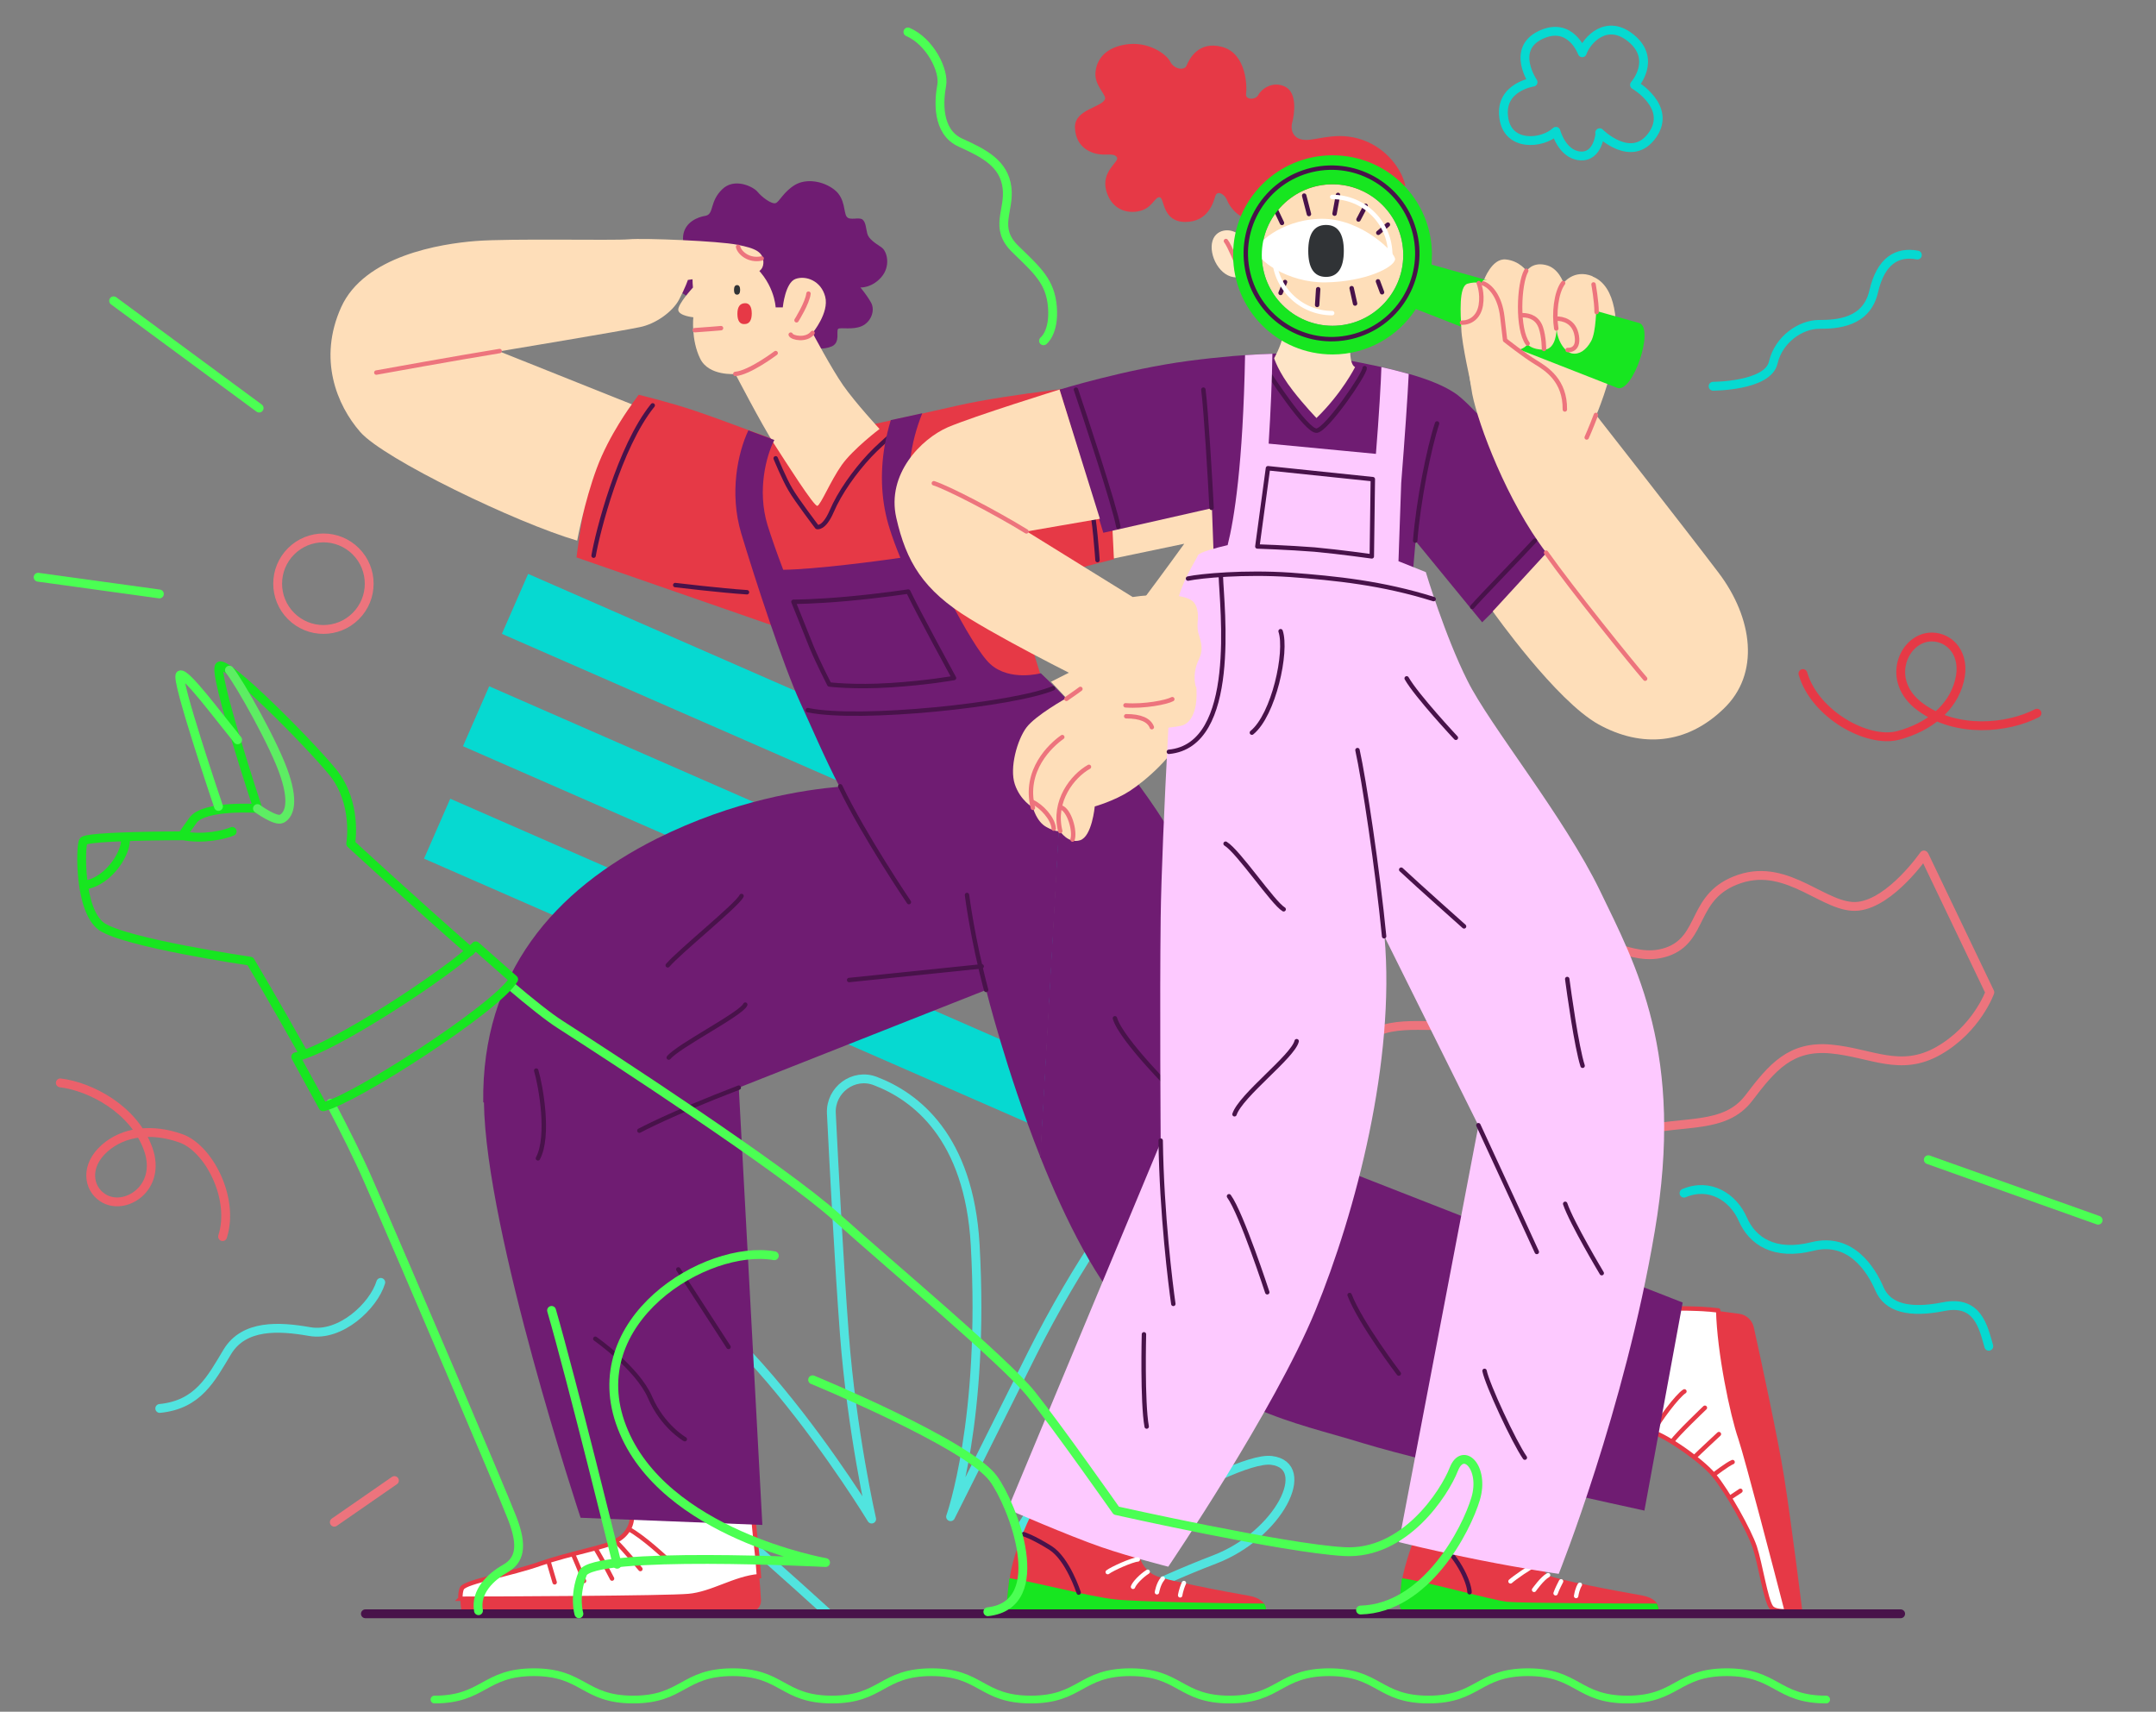 <svg xmlns="http://www.w3.org/2000/svg" id="_&#xCE;&#xD3;&#xC8;_1" viewBox="0 0 781 620"><rect x="0" y="0" width="781" height="620" fill="#808080" stroke="none"/><defs><style>      .st0 {        stroke: #17e620;      }      .st0, .st1, .st2, .st3, .st4, .st5, .st6, .st7, .st8, .st9, .st10, .st11, .st12, .st13, .st14, .st15, .st16 {        fill: none;      }      .st0, .st2, .st3, .st4, .st5, .st6, .st7, .st8, .st9, .st10, .st11, .st12, .st13, .st17, .st14, .st15, .st16 {        stroke-linecap: round;        stroke-linejoin: round;      }      .st0, .st2, .st5, .st7, .st8, .st10, .st12, .st13, .st14 {        stroke-width: 3.2px;      }      .st18 {        fill: #fee5c7;      }      .st1 {        stroke-width: 23.7px;      }      .st1, .st19 {        stroke-miterlimit: 10;      }      .st1, .st12 {        stroke: #06d9d1;      }      .st2 {        stroke: #eb616b;      }      .st3, .st4, .st10 {        stroke: #48124a;      }      .st3, .st19, .st9, .st11, .st17, .st16 {        stroke-width: 1.6px;      }      .st4 {        stroke-width: 1.6px;      }      .st5 {        stroke: #51e4df;      }      .st6 {        stroke-width: 3.2px;      }      .st6, .st7, .st16 {        stroke: #ed747d;      }      .st20 {        fill: #fedeb9;      }      .st8, .st19, .st11, .st17 {        stroke: #e63946;      }      .st19, .st21, .st17 {        fill: #fff;      }      .st9 {        stroke: #fff;      }      .st22 {        fill: #6f1c72;      }      .st23 {        fill: #303336;      }      .st24 {        fill: #17e620;      }      .st25 {        fill: #fdc9ff;      }      .st13 {        stroke: #5ded63;      }      .st14, .st15 {        stroke: #4bff53;      }      .st15 {        stroke-width: 2.8px;      }      .st26 {        fill: #e63946;      }    </style></defs><path class="st5" d="M398.8,583.67s17.94-9.9,41.21-18.81c23.27-8.91,35.89-34.03,20.54-35.89-15.22-1.73-79.7,40.34-79.7,40.34,0,0,17.08-18.81,28.71-31.31,11.63-12.5,35.89-49.25,32.3-51.11-3.59-1.73-24.13,17.08-34.9,27.72-10.77,10.77-37.62,39.35-37.62,39.35,0,0,24.13-36.75,32.3-54.7,8.04-17.94,17.94-70.79,13.49-70.79s-25.12,29.58-41.21,61.75c-16.09,32.3-29.58,59.15-29.58,59.15,0,0,12.5-34.9,8.91-98.51-2.23-38.98-21.53-53.71-36.14-59.28-7.92-3.09-16.34,3.22-15.96,11.63.99,19.92,2.85,55.32,4.7,79.82,2.72,35.89,9.9,67.2,9.9,67.2,0,0-56.43-93.18-95.78-91.33-39.35,1.73-27.72,39.35-6.31,52.84,21.53,13.49,85.88,72.27,85.88,72.27"></path><path class="st7" d="M696.92,309.69s-11.88,17.2-23.76,18.56c-11.88,1.36-25.12-15.84-42.94-9.9-17.82,5.94-12.62,21.78-26.48,26.48-13.86,4.58-23.14-8.54-39.72-.62-16.58,7.92-18.56,21.78-30.44,25.74-11.88,3.96-28.46-1.98-38.36,5.94s-17.82,16.58-17.82,16.58l23.76,65.46s52.97-14.6,64.85-23.76c11.88-9.28,11.26-20.54,27.72-24.5,16.58-3.96,31.06-.62,39.72-11.88,8.54-11.26,15.22-19.18,29.82-17.82,14.6,1.36,25.12,8.54,38.98.62,13.86-7.92,18.56-21.16,18.56-21.16l-23.76-49.62-.12-.12h0Z"></path><line class="st1" x1="186.56" y1="218.73" x2="410.55" y2="316.74"></line><line class="st1" x1="172.46" y1="259.44" x2="396.45" y2="357.45"></line><line class="st1" x1="158.35" y1="300.16" x2="382.34" y2="398.17"></line><g><path class="st19" d="M166.76,579.09c12.5,0,74.5-.25,82.67-.99,8.54-.74,16.71-6.44,25.49-7.18-.25-3.96-.62-7.67-.74-8.66-.37-2.6-1.49-14.73-1.49-14.73l-43.81.62v.25c.37,3.84-1.61,7.3-4.95,9.28-.37.25-.74.37-.99.62-2.97,1.98-16.34,4.33-27.1,8.04-10.77,3.84-27.1,6.56-28.46,8.91-.5.87-.62,2.35-.62,3.84h0Z"></path><path class="st26" d="M166.76,579.09c0,2.35.5,4.83.5,4.83h104.32c2.35,0,4.21-1.98,4.08-4.33-.12-2.48-.37-5.69-.62-8.66-8.79.74-16.95,6.44-25.49,7.18-8.17.74-70.17.99-82.67.99h-.12Z"></path><path class="st17" d="M598.04,518.7c3.34,0,17.82,9.65,22.77,15.59,4.95,5.94,12.87,20.17,14.85,26.11,1.98,5.94,3.96,19.18,5.94,21.78.87,1.24,3.34,1.49,5.69,1.49-3.71-14.36-14.23-54.82-16.83-62.74-2.97-8.54-7.67-31.06-8.04-46.28-1.61-.12-2.97-.37-3.84-.37-3.96-.37-11.63-.37-11.63-.37,0,0-12.25,44.67-8.91,44.67v.12h0Z"></path><path class="st11" d="M605.83,522.04c1.61-2.48,11.76-12.13,11.76-12.13"></path><path class="st11" d="M613.88,527.74c1.86-1.86,8.79-8.29,8.79-8.29"></path><path class="st11" d="M620.81,534.17s4.95-3.84,6.81-4.58"></path><line class="st11" x1="626.75" y1="542.46" x2="630.46" y2="539.99"></line><path class="st11" d="M610.17,503.98c-2.48,1.49-9.65,11.01-11.26,14.6"></path><path class="st26" d="M622.42,474.77c.37,15.1,5.07,37.74,8.04,46.28,2.72,7.8,13.12,48.26,16.83,62.74,2.85,0,5.57-.5,5.57-.5,0,0-3.96-31.8-6.56-48.26-2.1-13.37-8.54-43.19-11.01-54.33-.62-2.6-2.72-4.46-5.32-4.83-2.35-.25-5.2-.74-7.67-.99l.12-.12h0Z"></path><g><path class="st26" d="M288.16,162.17s-26.11-9.9-36.01-13.24-20.79-5.94-20.79-5.94c0,0-14.48,18.93-17.45,30.2-2.97,11.26-5.07,28.71-5.07,28.71l73.38,25.49,96.9,24.13-12.25-39.6,36.75-9.41-2.35-63.48s-35.76,3.59-54.57,7.92-40.71,8.91-40.71,8.91l-17.82,6.31h0Z"></path><path class="st3" d="M236.44,146.83c-12.13,14.97-20.05,46.28-21.41,54.45"></path><path class="st3" d="M324.42,153.88c.25,3.34-3.71,5.07-9.28,11.01s-11.01,13.61-13.86,20.3c-2.85,6.56-5.32,5.69-5.32,5.69,0,0-7.55-9.9-9.65-13.61-2.23-3.71-5.32-11.26-5.32-11.26"></path><path class="st3" d="M397.56,202.89s-1.11-16.58-2.48-19.8"></path><path class="st3" d="M270.59,214.52c-9.53-.62-25.99-2.6-25.99-2.6"></path></g><g><path class="st22" d="M295.59,126.04s2.72.74,5.82-.62c3.09-1.49,1.36-5.57,2.23-6.31.87-.62,5.2.49,8.54-.99s4.95-5.69,3.34-8.54-3.84-5.45-3.84-5.45c0,0,4.08.25,7.55-3.71s2.23-9.41,0-10.89-4.58-2.97-5.07-4.95c-.5-1.98-.5-4.08-1.73-5.07-1.36-.99-4.58.49-5.69-.99-1.24-1.49-.37-6.56-4.46-9.78-4.08-3.22-10.27-4.21-14.36-1.73s-5.57,6.06-6.93,6.56c-1.49.49-5.07-2.23-6.56-4.08s-8.42-5.32-12.87-.87c-4.58,4.46-2.85,8.91-5.94,9.53-3.09.49-7.18,2.35-8.04,6.56-.87,4.21,2.1,11.63,2.1,11.63,0,0-4.58,5.2-3.71,8.29s12,5.94,12,5.94l37.87,15.72-.25-.25h0Z"></path><path class="st20" d="M283.58,111.19s.87-8.79,4.58-10.15,9.28.62,10.77,6.44-4.58,13.12-4.58,13.12c0,0,6.81,12.87,11.14,19.06,4.33,6.19,13.12,15.72,13.12,15.72,0,0-9.65,7.3-13.74,13.12-4.08,5.82-7.55,14.36-8.79,14.73-1.11.37-11.26-15.59-15.72-22.52-4.46-6.93-13.98-25.25-13.98-25.25,0,0-9.65.87-12.75-5.57-3.34-6.81-2.48-14.97-2.48-14.97,0,0-5.2-.49-5.45-2.6-.25-2.1,5.32-8.17,5.32-8.17,0,0-.99-9.03,1.86-13.12,4.46-6.56,11.39-1.61,18.19,3.47,9.53,7.05,9.9,16.83,9.9,16.83h2.6v-.12Z"></path><path class="st23" d="M267,106.73c.74,0,1.11-.62,1.11-1.73s-.37-1.73-1.11-1.73-1.11.62-1.11,1.73.37,1.73,1.11,1.73Z"></path><path class="st16" d="M251.66,119.6c5.45-.37,9.53-.74,9.53-.74"></path><path class="st26" d="M269.72,117.38c1.73,0,2.6-1.36,2.6-3.84s-.87-3.84-2.6-3.71-2.6,1.36-2.6,3.84.87,3.84,2.6,3.71Z"></path><path class="st16" d="M292.87,106.36c-.37,3.34-4.33,9.65-4.33,9.65"></path><path class="st16" d="M294.35,120.59c-2.23,2.85-7.43,1.86-7.92.62"></path><path class="st16" d="M266.38,135.44c5.07-.37,14.6-7.55,14.6-7.55"></path></g><g><path class="st20" d="M276.53,95.22c.12-3.96-2.97-5.32-9.41-6.56-6.44-1.36-33.78-2.48-39.35-1.98s-42.82-.37-55.44.62-40.34,5.32-48.76,24.01c-8.42,18.69-1.61,35.39,6.93,45.17s56.55,32.92,78.58,39.35c0,0,2.6-14.11,7.05-26.11,4.46-12.13,12.75-23.27,12.75-23.27l-48.02-19.18s45.42-7.55,50.99-8.79c5.45-1.11,11.63-5.32,14.11-9.9,2.35-4.46,3.22-7.18,3.22-7.18,0,0,9.16-1.36,15.22-1.61,5.2-.25,11.88.37,12.13-4.46v-.12h0Z"></path><path class="st16" d="M180.99,127.15c-14.6,2.35-44.67,7.8-44.67,7.8"></path><path class="st16" d="M275.91,93.62c-4.58.99-8.04-1.98-8.54-4.21"></path></g><path class="st22" d="M175.3,399.28c.62,47.03,35.02,150.48,35.02,150.48l65.84,2.6-8.54-158.4,89.6-35.39s7.3,29.45,19.68,60.64l9.41-166.07c-5.57-5.82-9.28-9.28-9.28-9.28,0,0-11.26,3.09-18.32-3.34-3.59-3.22-9.53-13.49-14.48-22.89-5.2-10.52-10.15-21.41-12.5-28.83-4.7-15.47-1.61-29.08,2.35-39.11-3.96.87-7.8,1.73-11.39,2.48-.87,2.85-1.61,5.94-2.23,9.28-1.73,10.27-1.24,20.54,1.86,30.2.99,3.09,2.23,6.56,3.84,10.4-7.55,1.11-31.06,4.21-42.45,4.33-2.35-6.19-4.33-11.88-5.69-16.21-3.84-12.75-.37-25.25,2.48-30.81-2.72-.99-5.94-2.23-9.41-3.47-3.84,8.17-6.93,22.65-2.6,37.25,4.95,16.46,15.22,47.89,21.41,61.38,3.34,7.18,9.03,20.54,14.23,30.44-12.75,1.11-38.24,4.83-66.21,18.81-37,18.56-63.48,48.63-62.87,95.54h.25,0Z"></path><path class="st22" d="M376.89,419.21c9.03,22.65,20.67,46.16,34.28,59.77,32.05,32.42,56.55,35.76,82.29,43.68s102.22,24.5,102.22,24.5l13.86-75.36-143.55-56.18s-18.81-70.17-36.75-104.82c-12-23.39-31.56-45.54-43.07-57.54l-9.41,166.07.12-.12Z"></path><path class="st3" d="M381.47,249.3c-14.11,5.94-70.17,11.88-88.85,7.92"></path><path class="st3" d="M345.58,245.58s-12.99-23.76-16.58-31.31c0,0-9.65,1.49-21.78,2.6-12.13,1.11-19.8,1.11-19.8,1.11,0,0,4.21,10.4,6.56,16.34,2.48,5.94,6.44,13.61,6.44,13.61,0,0,8.79,1.11,22.28.25,13.49-.87,22.89-2.6,22.89-2.6h0Z"></path><path class="st3" d="M304.37,284.81c8.54,17.82,24.87,41.95,24.87,41.95"></path><path class="st3" d="M357.22,358.57c-4.95-18.56-6.93-34.4-6.93-34.4"></path><line class="st3" x1="355.61" y1="350.03" x2="307.59" y2="354.98"></line><path class="st3" d="M267.62,393.96c-25.12,9.65-36.01,15.59-36.01,15.59"></path><path class="st3" d="M215.65,484.92s15.22,10.64,19.8,21.16c4.58,10.64,12.62,15.22,12.62,15.22"></path><line class="st3" x1="245.72" y1="459.8" x2="263.91" y2="487.89"></line><path class="st3" d="M194.24,387.77c1.61,5.32,4.95,23.76.62,31.8"></path><path class="st3" d="M268.61,324.54c-1.61,3.34-22.15,19.8-26.73,25.12"></path><path class="st3" d="M269.97,363.89c-1.36,3.34-24.13,14.85-27.72,19.18"></path><path class="st3" d="M488.89,469.08c3.96,10.27,17.82,28.46,17.82,28.46"></path><path class="st3" d="M403.87,368.84c2.35,7.92,22.15,27.47,22.15,27.47"></path><path class="st20" d="M428.37,265.38c-2.35,7.92-13.61,17.57-19.18,21.16s-12.62,5.57-12.62,5.57c0,0-.99,10.89-5.32,12.25s-7.3-3.34-7.3-3.34c0,0-1.49.49-4.95-1.49-3.59-1.98-4.83-7.05-4.83-7.05,0,0-4.58-2.48-6.56-8.42-1.98-5.94.87-16.09,4.21-20.54s14.48-10.64,14.48-10.64l-5.57-5.94s12.13-6.06,15.96-8.29c3.84-2.23,32.3-41.7,32.3-41.7l-25.49,5.32-.62-12.75,39.35-9.9,8.04,49.62-21.9,35.89v.25h0Z"></path><path class="st16" d="M384.81,266.99c-4.08,2.85-14.11,12-10.64,25.62"></path><path class="st16" d="M394.47,277.76c-5.94,3.34-13.12,12.38-10.4,23.27"></path><path class="st16" d="M384.44,292.48c2.97,1.11,5.07,8.54,4.08,11.63"></path><path class="st16" d="M374.05,290.5c3.22,1.49,7.43,5.94,7.67,9.65"></path><path class="st16" d="M386.3,253.13c2.72-1.86,5.07-3.59,5.07-3.59"></path><path class="st11" d="M227.77,553.85c5.32,2.85,13.74,10.77,13.74,10.77"></path><path class="st11" d="M222.95,558.18c2.97,2.85,9.03,10.15,9.03,10.15"></path><path class="st11" d="M215.89,561.15c1.86,2.97,5.82,10.64,5.82,10.64"></path><path class="st11" d="M207.6,563.01s2.97,6.81,3.96,9.65"></path><line class="st11" x1="198.69" y1="565.6" x2="200.92" y2="573.15"></line></g><g><g><path class="st26" d="M512.4,556.94s-3.71,9.9-4.58,15.84c-.5,3.09-.74,6.19-.74,8.29,0,1.73,1.24,3.22,3.09,3.22h90.59s1.73-5.07-6.19-6.44c-7.92-1.36-31.06-5.69-33.78-7.3-2.6-1.49-.62-5.32-.62-5.32l-47.64-8.42-.12.12h0Z"></path><path class="st24" d="M510.05,584.29c-1.73,0-3.09-1.49-3.09-3.22,0-2.1.37-5.2.74-8.29,0-.37,0-.74.25-1.11,9.41,1.36,32.92,8.04,38.12,8.54,5.45.5,42.2.62,54.08.62,1.11,1.73.5,3.47.5,3.47h-90.59Z"></path></g><path class="st9" d="M570.94,578.1c.5-2.97,1.36-4.08,1.36-4.08"></path><path class="st9" d="M565.49,572.78s-1.61,3.09-1.98,4.33"></path><path class="st9" d="M560.79,570.55c-2.1,1.11-5.07,5.32-5.07,5.32"></path><path class="st9" d="M555.96,566.97c-1.61.5-7.43,4.58-8.79,5.82"></path><path class="st3" d="M532.33,576.74c-.12-3.84-4.58-13.86-12.75-19.55"></path><g><path class="st26" d="M365.63,572.78c1.24-11.76,8.79-25.86,8.79-25.86l37.5,11.14s-.62,9.28,6.56,12.62c2.6,1.49,25.74,5.94,33.78,7.3,7.92,1.36,6.19,6.44,6.19,6.44h-90.59c-1.73,0-3.09-1.49-3.09-3.22,0-2.1.5-5.07.74-8.29l.12-.12h0Z"></path><path class="st24" d="M367.86,584.29c-1.73,0-3.09-1.49-3.09-3.22,0-2.1.37-5.2.74-8.29,0-.37,0-.74.25-1.11,9.41,1.36,28.83,6.68,38.24,7.67,7.92.87,42.08,1.49,53.96,1.49,1.11,1.73.5,3.47.5,3.47h-90.59Z"></path></g><path class="st22" d="M478.99,128.76c19.55,3.59,37.99,6.93,48.02,13.61,9.9,6.56,43.68,49.62,43.68,49.62l-33.78,33.41-24.13-29.45-1.98,23.14-70.79-7.92-.99-27.1-39.35,8.91-15.84-51.85s24.13-7.43,46.65-10.4c22.52-2.97,41.33-3.34,48.63-1.98h-.12Z"></path><path class="st3" d="M494.33,133.34c.12,2.1-13.61,22.15-17.33,22.65s-18.07-21.78-18.07-21.78"></path><path class="st25" d="M420.45,413.14s-.37-50.99,0-80.69c.37-29.82,4.7-107.79,5.82-113.36,1.73-8.66,7.05-16.21,7.67-17.94.5-1.11,6.56-2.72,10.77-3.71,2.35-9.28,5.57-29.08,6.31-68.81,3.59-.25,6.93-.37,9.9-.49-.12,9.16-.62,20.79-1.36,32.55l38.86,3.71c1.11-13.74,1.86-26.61,1.98-31.43,3.47.74,6.81,1.61,9.9,2.48-.37,7.92-1.49,24.01-2.72,39.48l-.99,28.34,9.9,3.96s6.93,23.14,15.1,39.35c8.04,16.21,35.02,49.25,48.02,76.11,12.87,26.73,30.81,58.91,19.8,123.38-10.89,64.47-34.77,124-34.77,124,0,0-11.63-1.61-28.46-4.95s-29.45-6.56-29.45-6.56l28.83-150.85-34.03-68.43c3.96,44.67-10.27,99.5-25.12,135.63-14.85,36.01-53.21,92.57-53.21,92.57,0,0-13.74-3.47-24.13-7.05-11.88-4.08-34.03-13.74-34.03-13.74l55.56-133.28-.12-.25h0Z"></path><path class="st20" d="M576.88,100.05c-6.81-2.72-10.64,2.48-11.01,3.09-.5.62.5-.62.5-.62,0,0-1.73-5.57-6.56-6.56-4.83-1.11-6.81,2.23-6.81,2.23,0,0-2.48-3.71-7.55-4.21s-7.92,7.55-7.92,7.55l-6.81,15.22s.5,14.73,2.6,25.99c2.23,11.26,12.62,38.86,26.85,57.54l-19.43,21.16s22.89,32.42,38.36,40.96,31.8,7.3,45.17-5.57c13.49-12.75,10.64-33.04-1.73-49.38-12.38-16.34-44.3-57.05-44.3-57.05,0,0,5.07-11.88,6.56-22.28s.87-24.5-7.92-27.97v-.12h0Z"></path><g><path class="st18" d="M449.16,85.32c-3.09-3.09-9.28-2.6-10.15,2.85-.87,5.57,3.96,13.49,10.15,12.13s0-14.97,0-14.97Z"></path><path class="st16" d="M444.09,87.3c1.36,1.73,4.21,8.79,4.21,8.79"></path><path class="st18" d="M489.14,125.42s-.5,6.44,1.73,7.55c0,0-4.7,9.41-13.98,18.44,0,0-4.21-4.33-8.54-9.9-5.32-6.81-6.81-11.76-6.81-11.76,0,0,2.23-3.71,3.34-8.42l24.26,4.21v-.12h0Z"></path><path class="st26" d="M509.06,67.26c-.87-4.58-5.32-12.13-13.61-15.84-9.78-4.33-17.57-.74-22.28-.74s-5.82-3.47-5.07-6.31,1.98-10.77-2.6-12.99-8.66.99-9.65,2.97c-.99,1.98-4.83,1.86-4.46-.37.37-2.35.25-14.48-8.54-16.95-8.79-2.48-12.13,4.58-12.99,6.68s-4.7,1.24-5.94-1.36-7.92-7.67-16.46-6.19c-8.54,1.49-10.4,6.93-10.64,10.15-.37,4.58,3.96,8.04,3.47,9.53-.99,3.09-11.14,3.71-10.89,10.4.25,7.18,5.82,9.28,8.91,9.65,2.97.37,5.32-.49,6.31,1.11.99,1.61-5.94,4.95-3.84,12.25s8.66,8.54,13.24,6.81c3.59-1.36,4.58-5.07,6.19-4.58s.87,8.91,9.16,8.91,10.15-7.05,10.89-9.41c.74-2.23,3.47-.62,4.33,1.73s4.95,7.55,10.15,6.81c5.2-.62,54.45-12.25,54.45-12.25h-.12Z"></path><circle class="st20" cx="482.7" cy="92.38" r="25.62"></circle><g><path class="st21" d="M505.35,93.99c.37-2.35-11.76-14.36-25.62-14.73-13.49-.37-24.13,7.92-24.5,11.26-.37,3.34,11.14,12,25,11.76,14.36-.25,24.63-5.32,25.12-8.29h0Z"></path><path class="st23" d="M480.35,100.3c4.21,0,6.44-3.22,6.44-9.41s-2.1-9.41-6.44-9.41-6.44,3.22-6.44,9.41,2.1,9.41,6.44,9.41Z"></path><line class="st3" x1="502.75" y1="81.36" x2="499.28" y2="84.33"></line><line class="st3" x1="494.7" y1="74.56" x2="492.11" y2="79.51"></line><line class="st3" x1="484.68" y1="70.6" x2="483.44" y2="77.4"></line><line class="st3" x1="472.43" y1="70.85" x2="474.16" y2="77.53"></line><line class="st3" x1="499.16" y1="101.91" x2="500.64" y2="105.87"></line><line class="st3" x1="489.63" y1="104.38" x2="490.87" y2="109.95"></line><line class="st3" x1="477.5" y1="104.75" x2="477.13" y2="110.45"></line><line class="st3" x1="465.5" y1="102.15" x2="463.89" y2="106.11"></line><line class="st3" x1="464.39" y1="80.75" x2="462.16" y2="76.04"></line></g><path class="st24" d="M482.7,66.76c14.11,0,25.62,11.51,25.62,25.62s-11.51,25.62-25.62,25.62-25.62-11.51-25.62-25.62,11.51-25.62,25.62-25.62ZM446.69,92.38c0,19.92,16.09,36.01,36.01,36.01,12.62,0,23.76-6.56,30.2-16.46l73.01,28.59c5.57,1.86,13.49-21.53,7.92-23.51l-75.24-21.16c0-1.24.12-2.35.12-3.59,0-19.92-16.09-36.01-36.01-36.01s-36.01,16.09-36.01,36.01v.12h0Z"></path><circle class="st4" cx="482.35" cy="91.78" r="31.06" transform="translate(-8.18 113.43) rotate(-13.3)"></circle></g><path class="st20" d="M578.24,110.94s0,9.28-1.86,12.62-4.33,4.95-6.93,4.46-5.32-4.58-5.57-8.91c0,0,0,7.43-4.58,7.55-4.58,0-5.94-1.98-5.94-1.98,0,0-1.24,1.98-4.46,2.23s-15.84,13.24-15.84,13.24c0,0-3.59-15.72-3.71-21.04-.25-5.32-.99-15.35,2.23-16.34s5.69,0,5.69,0c0,0-.87.49,0-1.24.99-1.61,40.96,9.53,40.96,9.53v-.12Z"></path><path class="st16" d="M537.28,102.65c2.48.87,6.06,4.58,6.93,12.13.87,7.55.99,8.42.99,8.42,0,0,7.18,5.69,11.14,8.04,3.84,2.35,10.64,6.56,10.52,17.08"></path><path class="st16" d="M566.23,102.53c-2.6,3.47-3.34,11.14-2.48,16.46"></path><path class="st16" d="M578.36,113.04c0-3.96-1.11-10.02-1.11-10.02"></path><path class="st16" d="M552.87,98.07c-2.72,4.83-3.34,21.16.5,26.36"></path><path class="st16" d="M529.6,116.88c2.97,0,6.06-1.86,6.81-6.31s-.74-8.04-.74-8.04"></path><path class="st16" d="M551.38,114.16c3.09,0,5.69,1.24,6.81,4.58s1.11,7.67,1.11,7.67"></path><path class="st16" d="M563.76,115.4c2.1,0,6.56.74,7.43,6.31s-3.34,5.07-3.34,5.07"></path><path class="st16" d="M578.11,150.29c-1.98,5.2-3.34,8.17-3.34,8.17"></path><path class="st16" d="M560.05,200.17c9.65,13.61,31.06,40.1,35.89,45.66"></path><path class="st20" d="M383.7,141.14s-30.69,9.53-40.34,13.61c-9.65,4.21-22.28,16.95-18.69,32.79,3.59,15.84,9.65,26.24,26.73,36.63,16.95,10.4,46.28,24.75,46.28,24.75,0,0,1.98,3.59,4.58,5.32,2.6,1.73,5.57,1.36,5.57,1.36,0,0-1.98,6.19,2.48,7.55s13.24.62,17.45-.25c4.21-.87,5.69-6.44,5.69-11.01s-.12-2.35-.37-3.47c-.74-3.22-.25-6.68,1.24-9.65.37-.87.74-1.73.87-2.85.25-1.98-.25-3.96-.74-5.45-.62-1.61-.74-3.34-.62-5.07.25-2.1.25-5.07-1.24-7.05-2.6-3.59-14.97-3.22-22.28-2.1l-38.36-23.76,26.48-4.58-14.6-46.78h-.12Z"></path><path class="st16" d="M371.82,192.49c-11.51-7.05-28.22-15.72-33.54-17.45"></path><path class="st16" d="M407.71,255.48c6.81.49,14.97-1.11,16.95-2.23"></path><path class="st16" d="M407.96,259.44c5.2,0,8.29,1.36,9.28,3.96"></path><path class="st3" d="M497.3,173.56l-37.99-3.96-3.84,28.34s11.26.37,20.67,1.11c9.41.87,20.79,2.48,20.79,2.48l.37-27.97Z"></path><path class="st3" d="M519.33,217c-18.56-5.82-35.39-7.55-51.98-8.79-16.58-1.11-32.3.37-37,1.36"></path><path class="st3" d="M442.23,208.46c.37,11.63,6.56,61.5-18.81,63.86"></path><path class="st3" d="M501.39,339.14c-2.35-24.13-7.3-56.93-9.65-67.44"></path><path class="st3" d="M420.45,413.14c.37,26.73,3.59,52.22,4.58,59.15"></path><path class="st3" d="M535.54,407.57c8.91,19.18,21.16,45.91,21.16,45.91"></path><path class="st3" d="M507.58,315.01c5.94,5.57,22.77,20.54,22.77,20.54"></path><path class="st3" d="M509.56,245.71c3.59,6.31,17.82,21.53,17.82,21.53"></path><path class="st3" d="M465,329.36c-3.84-2.23-16.34-20.91-21.04-23.76"></path><path class="st3" d="M469.71,377.13c-1.36,5.57-20.17,19.55-22.52,26.48"></path><path class="st3" d="M445.2,433.31c4.58,6.31,13.86,34.77,13.86,34.77"></path><path class="st3" d="M414.39,483.31s-.62,24.5.99,33.41"></path><path class="st3" d="M566.98,436.04c2.35,6.93,13.24,25.12,13.24,25.12"></path><path class="st3" d="M537.77,496.55c.99,4.95,10.64,25.74,14.6,31.43"></path><path class="st3" d="M567.72,354.61c.62,4.58,3.34,24.5,5.57,31.43"></path><path class="st3" d="M438.89,183.95c-.5-9.78-1.98-35.02-2.97-42.82"></path><path class="st3" d="M512.65,195.83c1.11-14.23,4.95-33.41,7.92-42.45"></path><path class="st3" d="M389.76,141.14c2.6,7.55,14.11,42.45,15.35,49.62"></path><path class="st3" d="M533.32,219.84c2.6-3.09,19.55-20.54,22.65-24.01"></path><path class="st3" d="M463.89,228.63c2.48,7.43-2.48,30.32-10.4,36.75"></path><path class="st9" d="M461.54,92.38c0,11.63,9.41,21.04,21.04,21.04"></path><path class="st9" d="M503.62,92.38c0-11.63-9.41-21.04-21.04-21.04"></path><path class="st9" d="M428.87,573.4c-1.11,2.48-1.36,4.46-1.36,4.46"></path><path class="st9" d="M421.2,571.79c-1.61,1.86-2.1,4.95-2.1,4.95"></path><path class="st9" d="M415.75,569.32c-2.35,1.49-4.83,4.08-5.32,5.45"></path><path class="st9" d="M412.16,564.86c-2.1.12-9.28,3.34-10.89,4.58"></path><path class="st3" d="M390.75,576.87s-3.96-12.25-10.27-16.21-9.65-4.95-9.65-4.95"></path></g><path class="st14" d="M328.88,11.57c8.04,3.47,13.24,13.98,12.25,19.31-.99,5.32-1.98,16.83,6.81,20.79s15.72,7.67,16.83,16.21c1.11,8.54-4.95,14.6,3.09,22.4s12.62,11.76,13.37,20.91c.74,9.28-3.22,12.25-3.22,12.25"></path><circle class="st6" cx="117.16" cy="211.42" r="16.58" transform="translate(-115.18 144.77) rotate(-45)"></circle><line class="st14" x1="41.16" y1="108.96" x2="93.87" y2="147.82"></line><line class="st14" x1="57.74" y1="215.14" x2="13.81" y2="209.08"></line><line class="st7" x1="142.88" y1="536.28" x2="121.1" y2="551.37"></line><path class="st5" d="M137.93,464.5c-2.6,8.54-14.6,19.8-25.74,17.82-11.26-1.98-23.76-2.6-29.82,7.3-5.94,9.9-10.64,19.18-24.5,20.54"></path><path class="st12" d="M694.56,92.38c-7.3-1.36-13.24,1.98-15.84,13.24-2.6,11.26-13.24,11.88-19.8,11.88s-14.6,5.32-16.58,13.86c-1.98,8.54-21.78,8.54-21.78,8.54"></path><path class="st12" d="M579.47,48.08s11.63,11.63,19.18.74c7.05-10.15-6.56-18.07-6.56-18.07,0,0,8.04-9.03-.99-16.71-9.03-7.67-16.34.49-17.94,5.07,0,0-4.21-11.63-15.1-6.44-10.89,5.2-2.72,17.08-2.72,17.08,0,0-12,1.73-10.64,12.62,1.24,10.89,13.86,9.9,18.93,5.2,0,0,2.23,8.42,8.79,8.91s7.18-8.29,7.18-8.29l-.12-.12Z"></path><path class="st8" d="M737.88,258.33c-10.52,5.45-29.08,7.43-42.2-2.23-13.12-9.53-6.06-25.37,4.08-25.37,6.68,0,12.5,6.31,10.02,15.96-2.48,9.78-11.01,16.71-22.15,19.68-11.01,2.97-30.2-7.55-34.53-22.4"></path><path class="st2" d="M21.85,392.23c11.01,1.36,26.61,9.53,31.8,23.88,5.2,14.36-8.66,22.89-16.46,17.7-5.32-3.47-6.44-11.51.62-17.82,7.05-6.31,17.45-7.3,27.6-3.71,10.15,3.47,19.68,21.78,15.22,35.64"></path><path class="st12" d="M720.43,487.64c-1.98-6.93-3.96-16.83-16.34-14.36s-20.3.49-23.27-6.44-10.4-18.81-24.26-15.35c-13.86,3.47-21.78-1.98-25.25-9.9-3.47-7.92-11.88-13.37-21.29-9.41"></path><line class="st14" x1="760.03" y1="441.98" x2="698.52" y2="420.07"></line><path class="st15" d="M661.52,615.6c-17.94,0-17.94-9.9-36.01-9.9s-17.94,9.9-36.01,9.9-17.94-9.9-36.01-9.9-17.94,9.9-36.01,9.9-17.94-9.9-36.01-9.9-17.94,9.9-36.01,9.9-17.94-9.9-36.01-9.9-17.94,9.9-36.01,9.9-17.94-9.9-36.01-9.9-17.94,9.9-36.01,9.9-17.94-9.9-36.01-9.9-17.94,9.9-36.01,9.9-17.94-9.9-36.01-9.9-18.07,9.9-36.01,9.9"></path><line class="st10" x1="688.5" y1="584.54" x2="132.36" y2="584.54"></line><g><path class="st14" d="M492.85,583.18c23.76-.62,38.36-29.08,41.7-40.34,3.34-11.26-4.58-19.18-7.92-10.64-3.34,8.54-17.82,31.06-39.72,29.82s-82.54-14.85-82.54-14.85c0,0-21.29-30.32-30.81-42.2-9.53-11.88-50.61-46.16-70.41-63.98-19.8-17.82-83.28-59.03-100.24-69.92-4.08-2.6-10.64-7.8-18.19-14.23"></path><path class="st0" d="M170.35,344.58c-21.04-18.44-43.31-38.98-43.31-38.98,0,0,2.6-14.73-6.56-25.99-9.28-11.26-38.36-40.34-40.96-38.36s13.86,51.6,13.86,51.6c0,0-19.55-1.36-23.51,4.33l-3.96,5.57s-34.77,0-35.76,1.98-1.61,24.75,6.56,30.81c8.29,5.94,53.96,12.62,53.96,12.62,0,0,8.91,14.97,19.31,33.54"></path><path class="st14" d="M119.74,399.65c5.2,9.9,10.15,19.8,13.86,28.34,13.61,31.06,48.02,111.75,51.98,122.02s2.6,15.22-2.6,18.19-10.89,8.29-9.65,15.22"></path><path class="st14" d="M280.49,454.85c-24.75-4.33-70.17,23.51-55.19,62.12,14.85,38.73,73.76,49.01,73.76,49.01,0,0-84.65-4.33-87.99,3.96-3.34,8.29-1.36,14.6-1.36,14.6"></path><path class="st0" d="M45.36,303.37c.99,4.58-5.57,15.84-14.6,17.2"></path><path class="st14" d="M86.08,267.98c-7.55-9.28-18.81-24.5-20.79-23.51s13.86,47.64,13.86,47.64"></path><path class="st13" d="M83.11,242.74c3.59,4.46,16.58,27.35,20.05,38.12,3.59,10.77,1.11,14.6-1.11,15.72s-8.79-3.71-8.79-3.71"></path><path class="st0" d="M84.1,301.15c-2.48,1.11-10.4,3.09-18.19,1.49"></path><path class="st0" d="M117.14,400.89c11.63-2.85,62.99-36.01,68.93-46.16l-13.74-12.13c-9.28,9.28-51.85,37.5-65.22,40.22l9.9,18.07h.12Z"></path><path class="st14" d="M357.84,583.8c23.14-2.6,8.91-38.86,1.98-48.26-9.28-12.62-65.46-35.76-65.46-35.76"></path><path class="st14" d="M199.8,474.65c7.3,25.12,23.76,91.95,23.76,91.95"></path></g></svg>